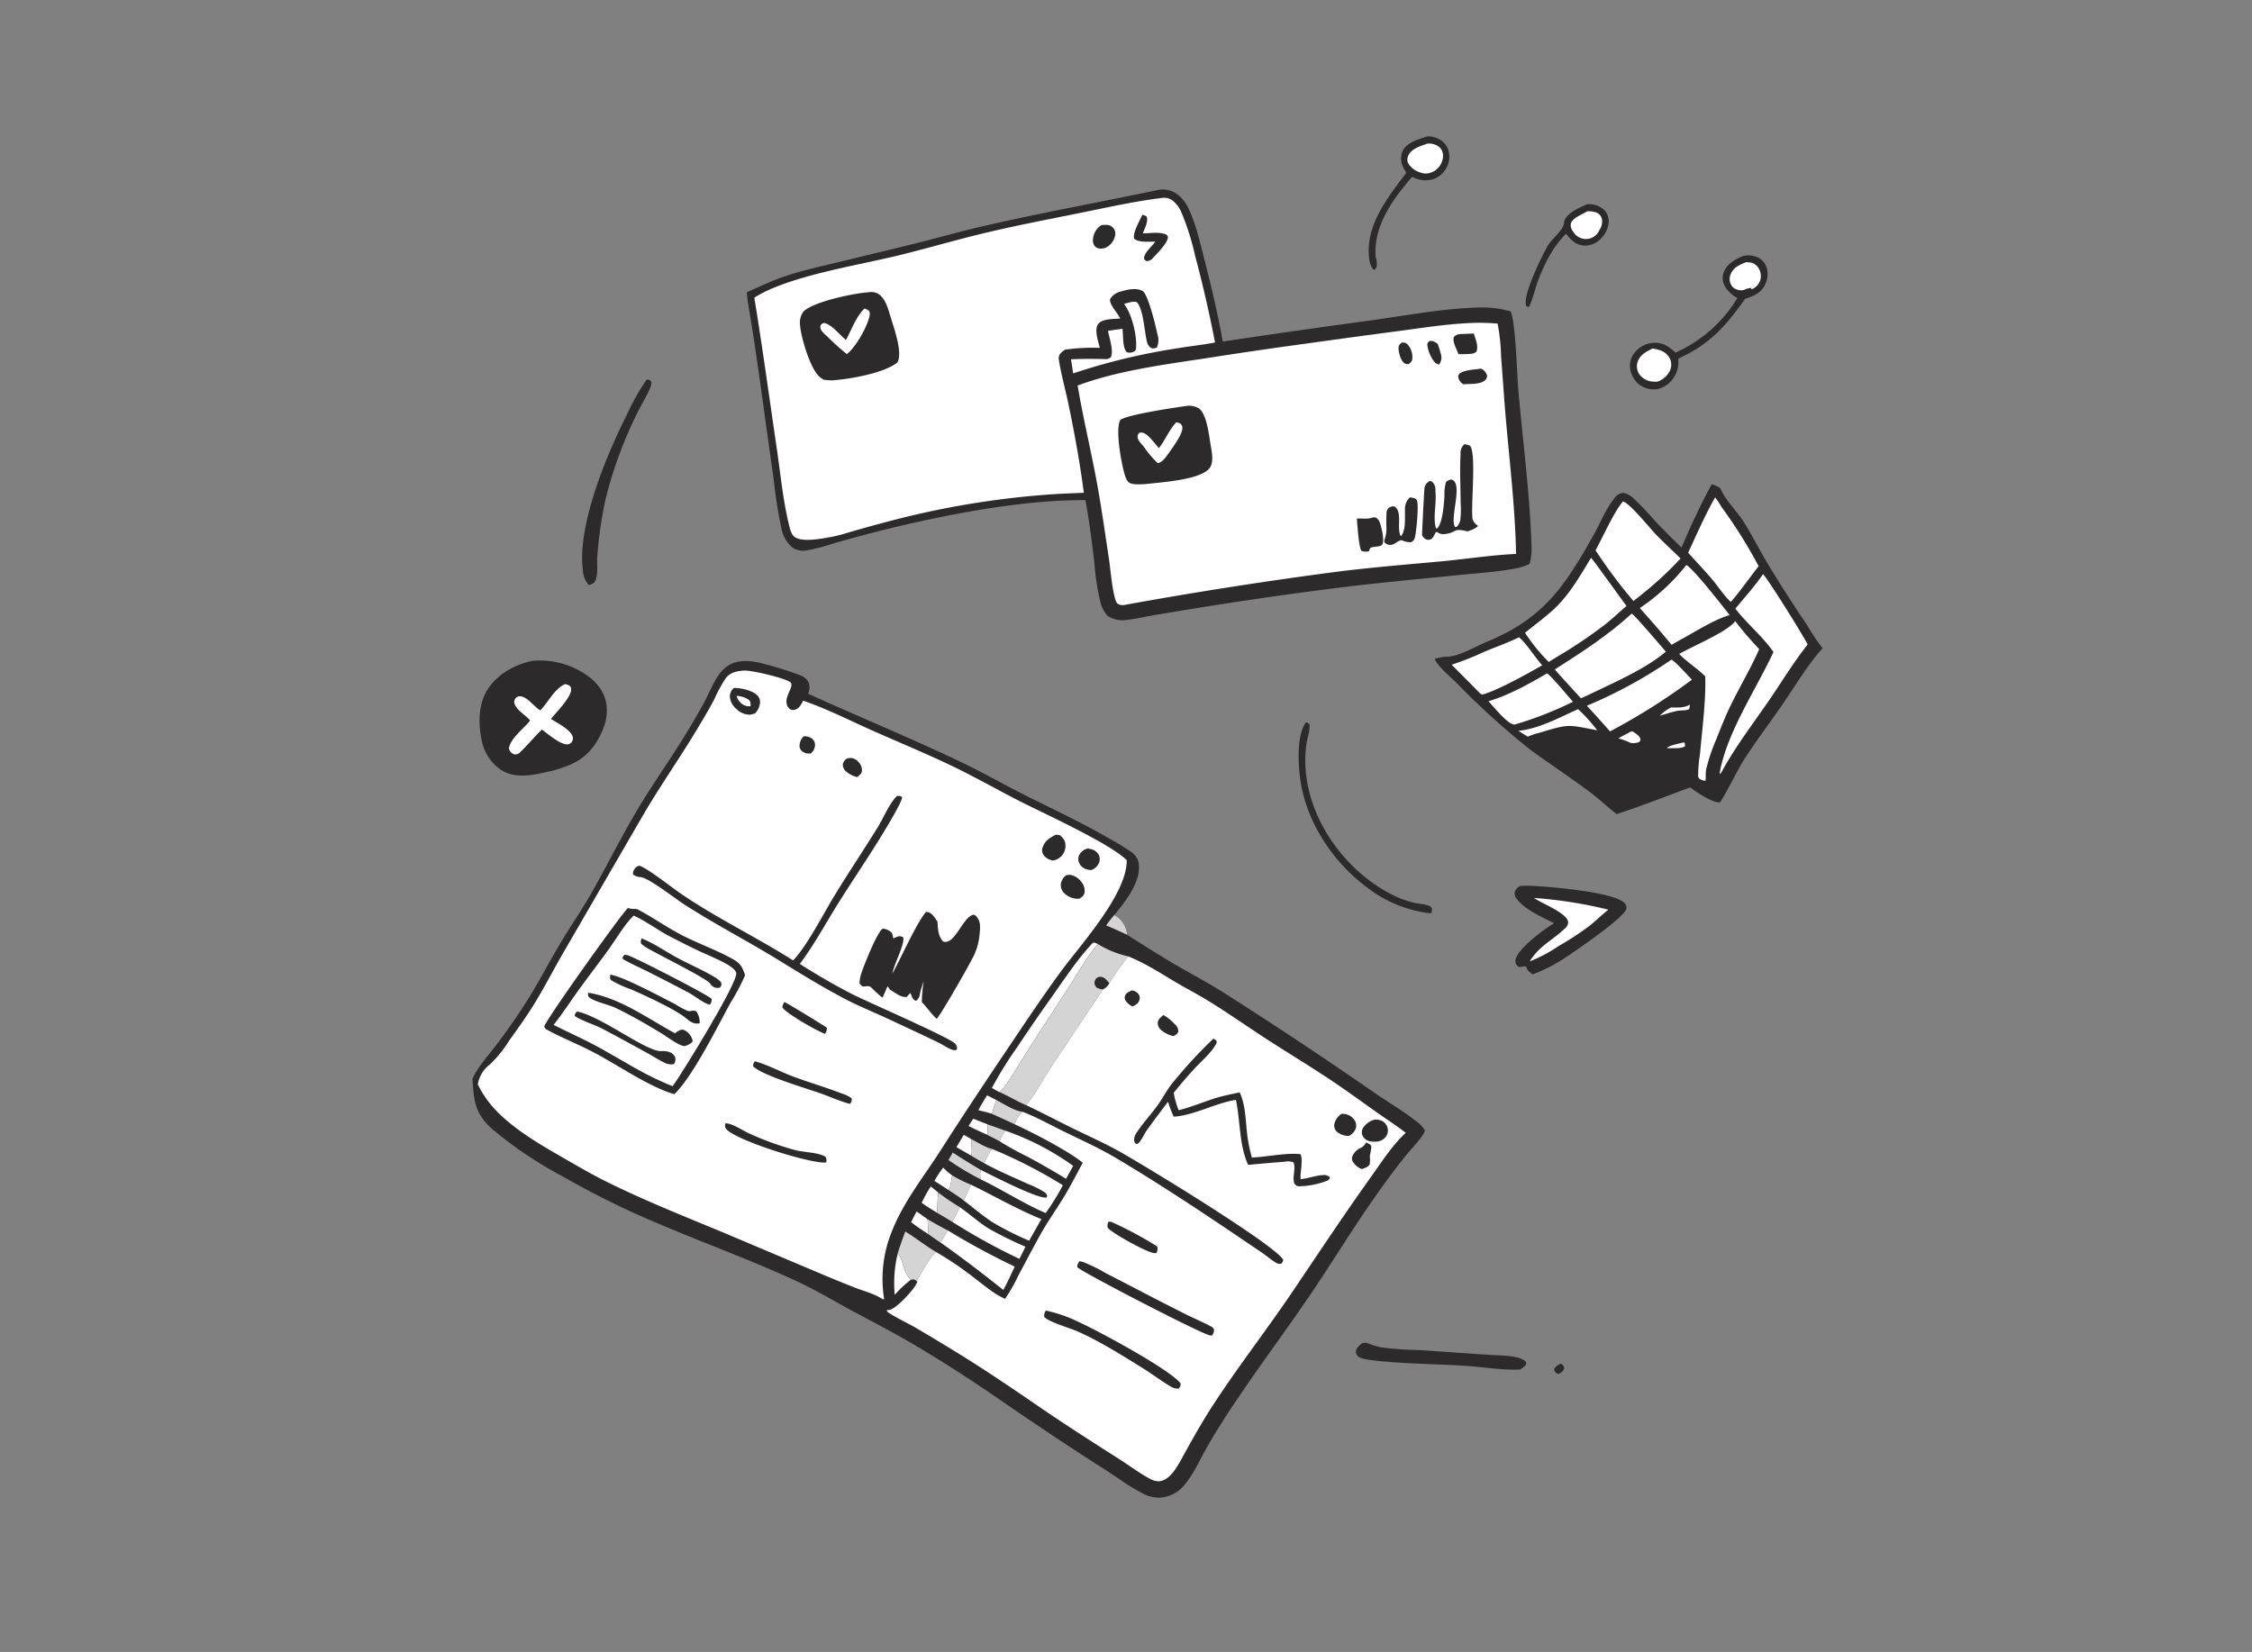 <svg xmlns="http://www.w3.org/2000/svg" xmlns:xlink="http://www.w3.org/1999/xlink" width="533" height="391" viewBox="0 0 533 391"><rect x="0" y="0" width="533" height="391" fill="#808080" stroke="none"/><defs><clipPath id="a"><rect width="533" height="391" rx="15" transform="translate(-8555 -7574)" fill="rgba(22,22,24,0.05)"/></clipPath><linearGradient id="b" x1="0.598" y1="1.149" x2="0.399" y2="-0.153" gradientUnits="objectBoundingBox"><stop offset="0" stop-color="#212524"/><stop offset="1" stop-color="#332c2e"/></linearGradient></defs><g transform="translate(8555 7574)" clip-path="url(#a)"><g transform="translate(-8484 -7574)"><path d="M298.406,322.756l.5.328c.224.419.4.606.183,1.09a2.449,2.449,0,0,1-1.323,1.066,3.771,3.771,0,0,1-.557-.389.963.963,0,0,1-.323-.944A3.719,3.719,0,0,1,298.406,322.756Z" fill="#2c2a2b"/><path d="M238.078,170.973a1.365,1.365,0,0,1,.828.445c.263,1.042-.436,3.039-.617,4.152-2.376,14.638,7.506,29.866,20.351,36.269a21.86,21.86,0,0,0,5.283,1.884c.987.2,2.049.271,3.012.556a1.6,1.6,0,0,1,.947.684,1.721,1.721,0,0,1-.209,1.217,29.981,29.981,0,0,1-14.922-5.986c-8.085-5.91-14.451-15.371-15.954-25.367C236.247,181.17,235.813,174.065,238.078,170.973Z" fill="#2c2a2b"/><path d="M304.658,48.326a5.423,5.423,0,0,1,3.917,1.271,3.791,3.791,0,0,1,1.162,2.808,6.183,6.183,0,0,1-2.1,4.324,5.077,5.077,0,0,1-3.887,1.382c-1.888-.192-3-1.391-4.1-2.787-3.2,3.19-5.253,7.374-6.795,11.562-.63,1.864-1.072,3.818-1.879,5.616-.406.186-.187.163-.659.02-1.351-2,3.948-12.669,5.181-14.63.882-1.4,3.534-3.507,3.666-5.054a2.262,2.262,0,0,1,.1-.614C299.939,50.353,302.946,49.088,304.658,48.326Z" fill="#2c2a2b"/><path d="M304.66,50.026a5.293,5.293,0,0,1,2.124.258,2.234,2.234,0,0,1,1.336,1.456,3.468,3.468,0,0,1-.556,2.665,3.471,3.471,0,0,1-6.256.362,2.183,2.183,0,0,1-.514-1.862C301.151,51.588,303.522,50.726,304.66,50.026Z" fill="#fefefe"/><path d="M251.453,317.888a2.279,2.279,0,0,1,1.346.07,16.4,16.4,0,0,0,3.337.986,84.649,84.649,0,0,0,8.864.6l16.61,1.154c2.264.159,6.066.036,8.006,1.2a1.165,1.165,0,0,1,.644.848c-.232.623-.919,1.031-1.449,1.389-.082,0-.165.011-.248.015-4.193.189-8.66-.629-12.87-.887-6.926-.426-14.272-.452-21.121-1.223-.95-.107-3.588-.345-4.225-1.087a1.5,1.5,0,0,1-.428-1.149C250.053,318.915,250.8,318.412,251.453,317.888Z" fill="#2c2a2b"/><path d="M266.851,32.277a5.729,5.729,0,0,1,2.052.347,4.7,4.7,0,0,1,2.774,2.581,5.23,5.23,0,0,1-.183,4.2,5.568,5.568,0,0,1-3.228,2.984,6.6,6.6,0,0,1-5.046-.535l-.178.205c-4.51,5.246-9,11.478-8.457,18.756a5.332,5.332,0,0,1,.285,1.881,1.382,1.382,0,0,1-.587,1.165l-.347-.191a4.531,4.531,0,0,1-.834-2.183c-1.155-7.967,4.285-14.663,8.738-20.581a11.726,11.726,0,0,1-.808-1.5,4.461,4.461,0,0,1-.079-3.62C261.982,33.626,264.768,32.981,266.851,32.277Z" fill="#2c2a2b"/><path d="M266.829,33.993a3.941,3.941,0,0,1,2.787.782,2.687,2.687,0,0,1,.919,1.982,4.275,4.275,0,0,1-1.216,3.038A4.06,4.06,0,0,1,266,41.058a9.474,9.474,0,0,1-1.192-.348,5.044,5.044,0,0,1-2.556-2.12,2.12,2.12,0,0,1,.026-1.677C263.038,35.131,265.176,34.606,266.829,33.993Z" fill="#fefefe"/><path d="M82.057,89.85a1.478,1.478,0,0,1,.652.113c.352.115.31.217.469.529a3.341,3.341,0,0,1-.287,1.281c-.862,2.109-2.162,4.065-3.139,6.128A99.045,99.045,0,0,0,72.3,118.248a99.023,99.023,0,0,0-1.935,13.436c-.142,1.691.272,4.281-.466,5.774-.343.695-.866.817-1.551,1.022a5.8,5.8,0,0,1-1.4-3.568c-1.339-10.781,5.778-27.638,10.6-37.118A51.491,51.491,0,0,1,82.057,89.85Z" fill="#2c2a2b"/><path d="M341.593,60.579a5.685,5.685,0,0,1,3.281.274,3.972,3.972,0,0,1,2.218,2.407,5.527,5.527,0,0,1-.361,4.179c-1.034,1.984-2.716,2.657-4.716,3.294-4.6,6.521-8.416,10.8-15.839,14.165a6.377,6.377,0,0,1-1.15,4.614,6.062,6.062,0,0,1-3.917,2.6,5.683,5.683,0,0,1-4.43-1.33,6.156,6.156,0,0,1-1.879-3.631,5.041,5.041,0,0,1,1.243-3.881q.2-.231.422-.441t.464-.4q.242-.187.5-.35a6.072,6.072,0,0,1,.532-.3q.273-.137.559-.246t.581-.19q.295-.081.6-.132t.606-.073c2.2-.137,3.726.9,5.263,2.315A32.693,32.693,0,0,0,340.2,70.551a7.814,7.814,0,0,1-3.038-2.939A3.909,3.909,0,0,1,337,64.374C337.781,62.416,339.746,61.335,341.593,60.579Z" fill="#2c2a2b"/><path d="M342.246,62.058a6.3,6.3,0,0,1,1.308.124,2.836,2.836,0,0,1,1.738,1.422,3.577,3.577,0,0,1,.166.327,3.51,3.51,0,0,1,.13.343,3.4,3.4,0,0,1,.093.354,3.469,3.469,0,0,1,.056.362,3.371,3.371,0,0,1,.017.366,3.517,3.517,0,0,1-.021.366,3.475,3.475,0,0,1-.06.362,3.407,3.407,0,0,1-.1.353,3.446,3.446,0,0,1-2.03,2.047l-.11-.336a4.888,4.888,0,0,0-1.646.458,2.6,2.6,0,0,1-1.716-.089,2.314,2.314,0,0,1-1.43-1.246,2.991,2.991,0,0,1,0-2.447C339.315,63.242,340.763,62.663,342.246,62.058Z" fill="#fefefe"/><path d="M320.139,82.491a9.569,9.569,0,0,1,1.7.4,3.977,3.977,0,0,1,2.421,2.047,3.434,3.434,0,0,1-.029,2.814,5.178,5.178,0,0,1-2.95,2.579,7.456,7.456,0,0,1-1.761-.1,4.347,4.347,0,0,1-2.6-1.758,3.359,3.359,0,0,1-.309-.649,3.4,3.4,0,0,1-.164-.7,3.456,3.456,0,0,1-.025-.359,3.385,3.385,0,0,1,.014-.36,3.43,3.43,0,0,1,.052-.356,3.347,3.347,0,0,1,.09-.349C317.113,83.992,318.644,83.213,320.139,82.491Z" fill="#fefefe"/><path d="M288.943,209.675c.651-.036,1.294-.032,1.946-.016,4.19.1,20.3,1.449,22.633,4.128a1.536,1.536,0,0,1,.412,1.27c-.406,2.116-12.374,10.232-14.507,11.633a37.881,37.881,0,0,1-7.689,3.934c-.5-.387-1.223-.874-1.408-1.5-.027-.094-.048-.191-.073-.286l-.444-.144a5.052,5.052,0,0,1-.848.169,1.006,1.006,0,0,1-1.024-.489,1.4,1.4,0,0,1-.236-1.263c.533-2.619,6.823-7.22,9.122-8.594-2.81-1.465-6.875-3.146-8.82-5.744a1.954,1.954,0,0,1-.482-1.687A2.223,2.223,0,0,1,288.943,209.675Z" fill="#2c2a2b"/><path d="M292.09,212.535a104.928,104.928,0,0,1,17.586,2.773c-1.6,1.241-3.036,2.7-4.636,3.947a67.04,67.04,0,0,1-7.116,4.64,34.194,34.194,0,0,1-6.882,3.65c2.3-3.692,5.356-4.954,8.284-7.741a1.949,1.949,0,0,0,.815-1.572c-.194-2.085-6.162-4.382-7.816-5.532Z" fill="#fefefe"/><path d="M55.087,156.4q.681-.059,1.365-.07t1.367.026q.683.037,1.361.122t1.349.218q.671.132,1.33.312t1.305.4q.646.225,1.274.5t1.236.584c2.938,1.5,5.612,3.738,6.579,7.014.976,3.309-.059,6.6-1.7,9.49-2.595,4.558-5.98,6.107-10.836,7.434-4.041.881-8.506,2.183-12.253-.281a10.992,10.992,0,0,1-4.488-7.1c-.828-3.888-.736-8.574,1.512-11.991C46.866,159.425,50.949,157.274,55.087,156.4Z" fill="#2c2a2b"/><path d="M62.742,161.93a2.5,2.5,0,0,1,1.036.365,1.1,1.1,0,0,1,.409.732c.169,1.869-3.567,5.616-4.8,7.128,1.341.86,4.589,2.509,5.109,4.093a1.4,1.4,0,0,1-1.194,1.931c-1.718.1-4.613-2.481-6.054-3.5-1.852,1.824-3.517,3.823-5.4,5.616-.079.038-.155.084-.237.114a1.235,1.235,0,0,1-1.181.018,2.014,2.014,0,0,1-.979-1.2c.226-2.364,3.427-4.7,4.883-6.524l.132-.168c-1-1.24-2.853-2.187-3.533-3.615a1.523,1.523,0,0,1-.121-1.305,1.394,1.394,0,0,1,.925-.793c1.79-.312,3.569,2.371,5.007,3.222.051.03.1.058.155.087C58.724,166.228,60.264,162.972,62.742,161.93Z" fill="#fefefe"/><path d="M334.12,114.642a7.228,7.228,0,0,1,1.97.832c1.437,3.216,4.044,5.478,5.85,8.431,1.842,3.01,3.453,6.17,5.255,9.208q4.577,7.592,9.565,14.921a44.436,44.436,0,0,0,3.611,5.386c-3.687,4.147-6.57,9.06-9.713,13.624-3,4.355-6.2,8.54-9.045,13-.943,1.48-5.007,9.419-5.537,9.868-1.7.206-5.64-2.472-7.055-3.55-5.789,2.172-11.5,4.375-17.369,6.327-1.973-1.472-3.752-3.2-5.7-4.713-2.97-2.3-6.142-4.4-9.194-6.6-2.169-1.457-4.329-2.98-6.39-4.587a183.316,183.316,0,0,1-16.716-15.242c-1.077-1.063-4.88-4.3-5.045-5.628a11.96,11.96,0,0,1,3.322-.5c3.033-.362,6.17-2.367,9-3.529,13.4-5.51,18.458-13.139,25.281-25.337,1.582-2.829,2.887-6.187,4.947-8.688a2.873,2.873,0,0,1,2.039-1.219,4.944,4.944,0,0,1,2.594,1.491,68.752,68.752,0,0,1,4.991,5.241q3.022,3.177,6.188,6.211C329.146,124.529,331.465,119.483,334.12,114.642Z" fill="#2c2a2b"/><path d="M327.586,175.7l.206.236-.059-.024.115.671c-.843.733-2.885.42-4.006.512l-.311-.044C324.062,176.372,326.7,175.925,327.586,175.7Z" fill="#fefefe"/><path d="M328.944,166.773a3.85,3.85,0,0,1-.159,1.051c-.522.407-2.033.274-2.777.422-1.411.28-2.783.78-4.178,1.138a12.324,12.324,0,0,1,2.635-1.936C326.056,167.442,327.53,167.613,328.944,166.773Z" fill="#fefefe"/><path d="M315.082,173.11l.309-.009c.664.457,1.684,1.012,1.859,1.85.065.308-.105.413-.267.655a3.657,3.657,0,0,1-1.994.249,17.516,17.516,0,0,0-2.97-1.091C313.027,174.19,314.061,173.657,315.082,173.11Z" fill="#fefefe"/><path d="M302.5,167.848a37.745,37.745,0,0,1,4.522,5c-7.2-1.375-6.571-1.525-13.738.608a16.024,16.024,0,0,0-2.684.9l-2.236-1.373C293.364,172.444,297.947,169.879,302.5,167.848Z" fill="#fefefe"/><path d="M295.15,159.384c1.079.641,4.96,5.431,6.151,6.716a86.094,86.094,0,0,1-13.736,5.375,1.449,1.449,0,0,1-.181.016c-1.575-.066-4.908-4.252-6.1-5.516C286.17,164.511,290.76,161.945,295.15,159.384Z" fill="#fefefe"/><path d="M288.508,150.839c1.683,1.318,3.823,4.8,5.513,6.623-3.328,1.921-10.843,6.1-14.267,6.961l-.5-.358q-3.324-3.386-6.686-6.733a68.723,68.723,0,0,0,7.7-3.055C283.023,153.131,285.829,152.148,288.508,150.839Z" fill="#fefefe"/><path d="M324.575,156.138c.721.176,4.1,3.967,4.875,4.732a149.988,149.988,0,0,1-19.39,12.242q-2.715-3.059-5.479-6.073,2.632-1.1,5.2-2.335t5.075-2.6q2.5-1.365,4.935-2.858T324.575,156.138Z" fill="#fefefe"/><path d="M328.118,133.732c1.745.931,8.707,9.882,10.261,11.849-3.558.971-8.541,4.184-11.97,6.019l-1.784,1.013q-3.672-4.422-7.517-8.693A48.2,48.2,0,0,0,328.118,133.732Z" fill="#fefefe"/><path d="M334.935,117.72a16.219,16.219,0,0,1,1.457,2.2,115.046,115.046,0,0,1,8.841,14.09c-2.207,2.816-4.219,5.726-6.562,8.443-1.277-.968-3.29-3.984-4.481-5.38-1.819-2.131-3.77-4.167-5.642-6.253C330.6,126.412,332.531,121.953,334.935,117.72Z" fill="#fefefe"/><path d="M315.193,145.229c.858.477,6.928,7.71,8.084,9.008-4.947,4.226-12.884,7.592-18.707,10.407l-1.391.644c-2.064-2.282-4.189-4.509-6.2-6.836C303.41,154.351,309.545,150.4,315.193,145.229Z" fill="#fefefe"/><path d="M313.157,118.668c1.711.57,6.373,6.423,7.911,7.993,1.848,1.888,3.81,3.667,5.687,5.527a82.924,82.924,0,0,1-8.749,8.155l-2.4,1.917a121.208,121.208,0,0,1-8.975-12C308.215,127.4,311.182,120.774,313.157,118.668Z" fill="#fefefe"/><path d="M305.56,132.015c.388.3,7.428,10.126,8.4,11.413-1.682,1.432-3.276,2.957-5.008,4.332a111.24,111.24,0,0,1-11.528,7.757l-1.863,1.162a41.551,41.551,0,0,1-5.613-6.907c2.362-1.955,4.951-3.784,7.157-5.906C300.549,140.55,303.112,136.087,305.56,132.015Z" fill="#fefefe"/><path d="M339.671,147a81.875,81.875,0,0,0,5.7,6.643c-1.942,4.4-4.384,8.532-6.524,12.834-1.381,2.775-2.526,5.7-3.671,8.581a41.908,41.908,0,0,0-2.362,7.066c-.185.926-.034,1.781-.155,2.671a2.7,2.7,0,0,1-1.531-.555,1.33,1.33,0,0,1-.217-.574,35.724,35.724,0,0,1,.458-5.324c.5-5.8,1.408-12.466,1.223-18.256-1.882-1.877-4.2-3.285-6.177-5.3C329.353,153.059,338.21,149.364,339.671,147Z" fill="#fefefe"/><path d="M346.28,135.885c1.168,1.179,9.379,14.315,10.562,16.666-3.345,4.164-6.138,8.848-9.163,13.246-3.716,5.4-7.671,10.559-10.879,16.3a4.292,4.292,0,0,1-.68,1.1l-.113-.246c1.721-9.659,8.634-19.771,12.731-28.633-2.41-3.531-6.283-6.7-9.023-10.266C341.939,141.393,344.311,138.743,346.28,135.885Z" fill="#fefefe"/><path d="M203.415,44.9a5.865,5.865,0,0,1,4.132,1.019,8.552,8.552,0,0,1,2.6,3.129c1.847,3.681,2.838,8.22,3.861,12.2,1.672,6.5,3.221,12.992,4.387,19.6q17.839-2.683,35.715-5.106c7.967-1.124,16.076-2.65,24.127-2.922a24.507,24.507,0,0,1,8.34.886c1.194,3.343,1.425,14.58,1.8,18.847,1.06,12.158,2.717,24.384,3.092,36.587a14.018,14.018,0,0,1-.442,4.314,13.2,13.2,0,0,1-3.271,1.081c-4.49.869-9.232,1.129-13.784,1.6-9.572.984-19.137,1.824-28.687,3.036q-16.562,2.093-33.041,4.766-5.274.842-10.539,1.741c-1.884.332-3.792.784-5.692,1a6.657,6.657,0,0,1-4.849-.884,7.529,7.529,0,0,1-1.676-3.08,58,58,0,0,1-1.469-9.49c-.6-4.954-1.2-9.941-2.128-14.846-15.219-.138-34.258,3.666-49.042,7.361q-5.248,1.359-10.462,2.847a44.176,44.176,0,0,1-6.277,1.642,4.545,4.545,0,0,1-3.647-.7,8.135,8.135,0,0,1-2.4-3.92,108.915,108.915,0,0,1-1.882-11.59l-3.109-22.363q-1-7.211-2.119-14.4c-.412-2.672-.981-5.372-1.2-8.066,2.957-1.336,5.9-2.726,8.975-3.773,3.846-1.308,7.856-2.2,11.8-3.16l16.828-4.066c6.45-1.549,12.835-3.429,19.3-4.889C176.192,50.235,189.84,47.731,203.415,44.9Z" fill="#2c2a2b"/><path d="M276.453,76.48a47.024,47.024,0,0,1,7,.116,46.713,46.713,0,0,1,.814,7.6l.871,11.826c.945,11.7,2.45,23.335,2.684,35.087-5.9.271-11.831,1.212-17.716,1.756-8.06.745-16.151,1.4-24.185,2.394q-25.581,3.34-50.963,7.955a2.136,2.136,0,0,1-1.479-.354c-1.065-.92-1.72-8.631-1.981-10.355-.988-6.515-1.894-13.066-3.125-19.54-1.377-7.245-3.1-14.449-4.324-21.718,9.232-3.433,19.943-4.885,29.681-6.345q12.475-1.963,24.989-3.655,10.732-1.511,21.479-2.913C265.593,77.605,271.013,76.756,276.453,76.48Z" fill="#fefefe"/><path d="M267.342,80.695a2.593,2.593,0,0,1,1.928.716,22.4,22.4,0,0,1,.821,2.655,2.676,2.676,0,0,1-.516,2.228,3.688,3.688,0,0,1-.9-.43,8.116,8.116,0,0,1-1.861-4.248C266.81,81.127,267.021,81.03,267.342,80.695Z" fill="#2c2a2b"/><path d="M260.771,81.076c.09,0,.18,0,.27.006a1.419,1.419,0,0,1,1.254.617,4.474,4.474,0,0,1,.949,3.354c-.106.59-.422.79-.866,1.133a2.11,2.11,0,0,1-.974-.2c-.889-.621-1.438-2.65-1.4-3.7C260.029,81.642,260.349,81.481,260.771,81.076Z" fill="#2c2a2b"/><path d="M279.05,87.306a1.056,1.056,0,0,1,.632.01,2.618,2.618,0,0,1,1.276,1.532,1.375,1.375,0,0,1-.454,1.123c-.989,1-3.39.882-4.727.953-.263.036-.267.077-.5-.024a2.4,2.4,0,0,1-1.129-1.586.943.943,0,0,1,.186-.755C275.119,87.6,277.879,87.5,279.05,87.306Z" fill="#2c2a2b"/><path d="M274.354,79.093c1.153-.073,2.313-.1,3.468-.149.39,1.318,1.173,2.99.6,4.307a2.248,2.248,0,0,1-1.424.5,23.209,23.209,0,0,1-2.828.057c-.394-1.23-1.428-2.747-1.081-4.043A2.263,2.263,0,0,1,274.354,79.093Z" fill="#2c2a2b"/><path d="M253.866,122.485a1.563,1.563,0,0,1,.821.057,2.019,2.019,0,0,1,.791.929c.472,1.065,1.219,4.3.718,5.325-.344.7-2.018.507-2.7.814-.3.136-.375.58-.492.877a3.22,3.22,0,0,1-1.779-.107c-.649-.857-.948-6.258-1.1-7.631C251.368,122.645,252.7,122.955,253.866,122.485Z" fill="#2c2a2b"/><path d="M262.67,117.734c.5.05,1.339.118,1.632.605.6.993-.116,7.529-.4,8.751a1.655,1.655,0,0,1-.909,1.239,4.806,4.806,0,0,1-2.307-.5,4.081,4.081,0,0,0-.98.425,4.35,4.35,0,0,1-1.378.707,1.982,1.982,0,0,1-1.658-.586,1.04,1.04,0,0,1,.005-.584,8.027,8.027,0,0,0,.465-3.091c-.008-.088-.019-.176-.028-.264.008-1.026-.022-2.084.057-3.107a1.575,1.575,0,0,1,.6-1.176,1.7,1.7,0,0,1,1.289-.26c2,1.278.374,5.263,1.515,7.045,1.233-1.468.884-4.256.965-6.1A3.738,3.738,0,0,1,262.67,117.734Z" fill="#2c2a2b"/><path d="M275.6,105.141a6.091,6.091,0,0,1,1.287.339c1.624,1.517.169,14.489.636,17.33a2.492,2.492,0,0,0,1.075,1.478l.15.12-.036.233a7.269,7.269,0,0,1-2.406,1.123c-3.537-.846-2.294.188-5.129.616-.08.012-.16.019-.24.031a2.257,2.257,0,0,1-1.653-.394c-.069-.037-.136-.076-.2-.113l-.311.11a5.074,5.074,0,0,1-.862,1.448,1.24,1.24,0,0,1-.922.3c-.7-.016-.99-.514-1.4-1-.068-.382.519-11.176.56-11.319a2.333,2.333,0,0,1,1.193-1.573c.281.021.372-.017.609.173a2.431,2.431,0,0,1,.773,2.058c.006.089.01.178.015.267.307,2.745-.645,6.047.118,8.672l.315.007c1.262-1.275,1.58-5.79,1.706-7.621a10.161,10.161,0,0,1,.368-3.351,2.442,2.442,0,0,1,1.227-.59c3.029.683-.5,9.329.931,11.276l.349-.054a2.92,2.92,0,0,0,.872-1.7,21.584,21.584,0,0,0,.073-4.114c-.015-3.795-.227-7.7-.009-11.483A2.628,2.628,0,0,1,275.6,105.141Z" fill="#2c2a2b"/><path d="M209.662,96.1a4.675,4.675,0,0,1,3.047.526c1.955,1.364,2.458,6.593,2.83,8.767.27,1.576.8,4.046-.265,5.415-2.149,2.76-11.343,3.327-14.764,3.724-1.038.087-3.429.3-4.3-.325-.674-.486-1.019-1.871-1.227-2.647-.663-2.475-2.044-10.066-.818-12.18C196.072,98.074,206.783,96.535,209.662,96.1Z" fill="#2c2a2b"/><path d="M207.4,99.952a3.353,3.353,0,0,1,.777.21,1.14,1.14,0,0,1,.659.957c.21,1.538-2.533,5.143-3.4,6.379-.569.806-1.4,1.951-2.419,2.123a23.136,23.136,0,0,1-3.315-3.92c-.481-.544-1.394-1.45-1.441-2.2a1.144,1.144,0,0,1,.415-1.069,1.574,1.574,0,0,1,.575-.05c1.375.107,3.1,2.693,4.033,3.68C204.842,104.121,205.657,101.774,207.4,99.952Z" fill="#fefefe"/><path d="M203.955,46.854a3.488,3.488,0,0,1,2.492.537,7.147,7.147,0,0,1,2.162,2.868,60.025,60.025,0,0,1,3.256,10.3q2.715,10.169,4.706,20.505c-2.874.556-5.828.857-8.72,1.346a148.147,148.147,0,0,0-24.867,5.974c-.134-1.12-.331-2.233-.512-3.347,2.724-.119,5.355-.113,8.076-.047a1.679,1.679,0,0,0,1.4-.5c.643-1.5-.4-4.543-.714-6.17,1.136-.2,2.287-.339,3.428-.5.216,1.51,0,3.88.758,5.194.192.333.34.378.723.45a2.268,2.268,0,0,0,1.484-.4,1.071,1.071,0,0,0,.245-.6c.267-3.067-.967-8.086-2.834-10.541.817-.2,2.221-.724,3.021-.405,1.576,1.623,1.788,6.978,2.387,9.281a2.279,2.279,0,0,0,1.119,1.633,1.826,1.826,0,0,0,1.259-.216,4.465,4.465,0,0,0,.1-3.157c-.368-1.772-2.177-9.386-3.486-10.168-1.375-.821-3.56-.388-5.022.07a4.092,4.092,0,0,0-2.693,1.84c-.176,1.259,1.682,3.165,2.283,4.346l.117.236c-1.515.17-4.3-.009-5.248,1.363-.923,1.337.077,4.1.423,5.585a48.242,48.242,0,0,0-8.192.425,4.414,4.414,0,0,0-1.249,1.059,1.915,1.915,0,0,0-.234,1.425c.555,3.5,1.545,6.988,2.27,10.469,1.448,6.954,2.707,13.877,3.63,20.921l-5.7.247q-4.761.284-9.5.79t-9.456,1.229q-4.714.724-9.389,1.666t-9.3,2.1q-5.29,1.344-10.539,2.84c-1.923.541-3.9,1.219-5.867,1.573-2.174.393-6.931,1.359-8.715,0-.828-.632-1.1-1.948-1.339-2.924-1.411-5.8-1.986-11.959-2.853-17.862-1.756-11.946-3.38-23.916-5.334-35.831,7.913-5.115,24.693-7.682,34.313-10.052,6.727-1.658,13.381-3.62,20.116-5.232,7.824-1.873,15.755-3.375,23.64-4.971C191.7,48.961,197.768,47.619,203.955,46.854Z" fill="#fefefe"/><path d="M189.667,53.291a7.1,7.1,0,0,1,1.582-.039,2.094,2.094,0,0,1,1.625,2.708,4.069,4.069,0,0,1-2.194,2.678,4.565,4.565,0,0,1-1.082.21,1.929,1.929,0,0,1-1.426-.506,2.263,2.263,0,0,1-.464-1.908A4.285,4.285,0,0,1,189.667,53.291Z" fill="#2c2a2b"/><path d="M199.359,50.836a3.684,3.684,0,0,1,.987.379c.534,1.151-.452,2.863-.858,4.018,1.833-.019,3.751-.4,5.507.256.215.223.41.307.417.638.028,1.412-2.834,4.132-3.788,5.216a1.958,1.958,0,0,1-1.281.45c-.446-.283-.456-.249-.587-.755.271-1.476,1.821-2.645,2.683-3.847-1.45-.034-3.892.274-5.014-.7C197.019,55.135,198.756,52.238,199.359,50.836Z" fill="#2c2a2b"/><path d="M134.451,69.194a3.46,3.46,0,0,1,2.285.28c1.722.993,2.394,3.346,2.92,5.13.764,2.6,3.087,8.727,1.749,11.181-3.185,2.564-11.479,3.993-15.541,4.241-.623,0-1.278-.1-1.9-.146a8.711,8.711,0,0,1-.953-.66c-2.188-1.795-4.411-9.287-4.636-12.1a4.5,4.5,0,0,1,.762-3.343C121.346,71.422,131.185,69.387,134.451,69.194Z" fill="#2c2a2b"/><path d="M133.59,73.041a2.625,2.625,0,0,1,1.107.559,1.591,1.591,0,0,1,.139,1.006c-.438,2.569-3.371,7.731-5.415,9.2a57.906,57.906,0,0,1-4.7-4.243,6.813,6.813,0,0,1-1.394-1.485,1.291,1.291,0,0,1-.081-1.131,1.073,1.073,0,0,1,.95-.494c1.884.565,3.48,2.785,5.038,4.008C130.527,78.07,131.625,74.935,133.59,73.041Z" fill="#fefefe"/><path d="M40.824,255.315c1.6-3.3,3.642-5.319,5.8-8.194q4.159-5.481,7.786-11.329c2.576-4.219,4.856-8.608,7.4-12.848,2.338-3.905,4.938-7.634,7.184-11.6,3.526-6.227,6.737-12.628,10.344-18.813,2.558-4.385,5.395-8.574,8.173-12.817s5.522-8.663,7.965-13.12c1.193-2.178,2.126-4.608,3.508-6.665a8.12,8.12,0,0,1,2.426-2.435c2.361-1.461,5.381-1.125,7.953-.486a86.246,86.246,0,0,1,9.319,2.93,3.691,3.691,0,0,1,1.633,1.445,3.28,3.28,0,0,1-.071,2.81c11.955,5.422,24.1,10.428,35.963,16.058,5.652,2.682,11.044,5.827,16.649,8.593,6.3,3.109,12.544,6.062,18.625,9.6a48.939,48.939,0,0,1,5.239,3.2,3.952,3.952,0,0,1,1.822,3.1c.393,4.2-3.323,8.791-5.814,11.836a5.835,5.835,0,0,1,2.9,3.75,5.415,5.415,0,0,1,.162.951c3.815,2.39,7.6,4.827,11.487,7.1,3.556,2.082,7.221,4,10.72,6.178q18.214,11.548,35.941,23.83c3.384,2.372,7.08,4.488,10.317,7.042a6.912,6.912,0,0,1,2,2.141,4.81,4.81,0,0,1-.892,1.608c-1.232,1.656-2.7,3.158-3.992,4.771-2.389,2.98-4.671,6.118-6.873,9.24-5.4,7.649-10.23,15.674-15.491,23.415-5.626,8.279-11.635,16.294-17.216,24.613q-3.713,5.425-7.01,11.112c-1.72,2.978-3.1,6.292-5.3,8.95a8.067,8.067,0,0,1-6.139,3.2,8.284,8.284,0,0,1-4.149-1.152c-3.072-1.551-5.946-3.779-8.856-5.623-8.438-5.348-16.676-10.882-24.9-16.55-7.208-4.967-14.7-9.788-22.285-14.154-4-2.3-8.114-4.393-12.172-6.59-4.473-2.422-8.871-5.061-13.489-7.2-10.58-4.9-21.588-8.875-32.31-13.445q-5.987-2.488-11.8-5.355t-11.435-6.1a94.519,94.519,0,0,1-16.317-10.972C41.371,263.6,41.156,260.627,40.824,255.315Z" fill="#2c2a2b"/><path d="M159.342,264.789l3.448,1.355a18.771,18.771,0,0,0-.043,1.894c.005.31.007.2-.107.541q-2.233-.982-4.416-2.068Z" fill="#fefefe"/><path d="M162.79,266.145l4.183,1.478a14.277,14.277,0,0,0-1.448,2.475c-.937-.543-1.936-.989-2.884-1.517.114-.342.112-.232.107-.541A18.771,18.771,0,0,1,162.79,266.145Z" fill="#d5d4d4"/><path d="M162.608,259.257c.761.342,1.5.75,2.243,1.131a22.439,22.439,0,0,0-1,3.044l-.181.157c-1.033-.313-2.047-.588-3.106-.8C161.166,261.57,161.9,260.418,162.608,259.257Z" fill="#fefefe"/><path d="M157.1,268.606c.595.29,1.157.643,1.726.981a21.288,21.288,0,0,1,.133,3.991l-3.595-2.058C155.96,270.559,156.525,269.578,157.1,268.606Z" fill="#fefefe"/><path d="M192.724,216.576a5.835,5.835,0,0,1,2.9,3.75,5.415,5.415,0,0,1,.162.951c-1.626-.819-3.321-1.516-4.988-2.247A29.619,29.619,0,0,1,192.724,216.576Z" fill="#d5d4d4"/><path d="M145.95,286.736l2.571,1.836a26.272,26.272,0,0,1,.13,3.493c-1.361-.892-2.72-1.771-4-2.784C145.035,288.412,145.512,287.576,145.95,286.736Z" fill="#fefefe"/><path d="M152.233,276.354a13.775,13.775,0,0,0,2.131,1.853c-.234,1.071-.217,2.558-.929,3.414l-3.283-2.115A26.578,26.578,0,0,1,152.233,276.354Z" fill="#fefefe"/><path d="M148.521,288.571c1.587.9,3.163,1.836,4.8,2.645-.562.962-1.1,1.947-1.729,2.868-1-.63-1.968-1.343-2.942-2.02A26.272,26.272,0,0,0,148.521,288.571Z" fill="#d5d4d4"/><path d="M149.293,280.806c.585.489,1.182.965,1.773,1.446a37.873,37.873,0,0,0-.208,4.843c-1.269-.768-2.517-1.536-3.717-2.41A34.633,34.633,0,0,1,149.293,280.806Z" fill="#fefefe"/><path d="M158.827,269.587c1.477.752,3.329,1.983,4.934,2.337a20.953,20.953,0,0,0-1.831,3.376q-1.516-.808-2.97-1.722A21.288,21.288,0,0,0,158.827,269.587Z" fill="#d5d4d4"/><path d="M154.364,278.207a34.139,34.139,0,0,0,4.449,2.2l-1.711,3.734c-1.144-.914-2.452-1.7-3.667-2.517C154.147,280.766,154.13,279.279,154.364,278.207Z" fill="#d5d4d4"/><path d="M154.5,272.8q3.253,2.123,6.606,4.084a4.985,4.985,0,0,0,.027,2.266,66.519,66.519,0,0,1-7.657-4.584Z" fill="#d5d4d4"/><path d="M141.441,296.789c1.512,1.361.948,3.725,3.138,6.111a26.559,26.559,0,0,0-3.813,3.581A29.906,29.906,0,0,1,141.441,296.789Z" fill="#fefefe"/><path d="M164.851,260.388c1.639.84,4.295,2.589,6.1,2.729a7.194,7.194,0,0,0-1.786,2.992q-2.733-1.29-5.494-2.52l.181-.157A22.439,22.439,0,0,1,164.851,260.388Z" fill="#d5d4d4"/><path d="M151.066,282.252a50.614,50.614,0,0,0,5.1,3.459c-.535,1.191-1.18,2.329-1.8,3.476q-1.739-1.069-3.506-2.092A37.873,37.873,0,0,1,151.066,282.252Z" fill="#d5d4d4"/><path d="M143.257,291.475c2.477,1.524,4.751,3.345,7.253,4.834-1.624,1.632-3.26,4.643-4.426,6.694a1.189,1.189,0,0,0,.027.4,4.014,4.014,0,0,0-.444-.406c-.4-.267-.644-.17-1.088-.1-2.191-2.385-1.626-4.75-3.138-6.111C141.964,294.988,142.615,293.235,143.257,291.475Z" fill="#d5d4d4"/><path d="M156.165,285.711c2.339,1.646,4.514,3.623,6.936,5.13a91.246,91.246,0,0,0,8.609,4.241c-.476.96-.938,1.931-1.438,2.877a146.534,146.534,0,0,1-15.907-8.772C154.985,288.039,155.63,286.9,156.165,285.711Z" fill="#fefefe"/><path d="M166.973,267.623A62.871,62.871,0,0,1,183,275.947l-1.693,3.061q-4.479-2.738-9.1-5.225a76.187,76.187,0,0,1-6.674-3.685A14.277,14.277,0,0,1,166.973,267.623Z" fill="#fefefe"/><path d="M153.321,291.216a174.435,174.435,0,0,0,15.842,8.573c-.857,1.864-1.721,3.721-2.693,5.529-4.9-3.883-9.76-7.631-14.877-11.234C152.22,293.163,152.759,292.178,153.321,291.216Z" fill="#fefefe"/><path d="M163.76,257.506a89.936,89.936,0,0,1,6.056-9.753q3.693-5.571,7.57-11.016c3.235-4.554,6.422-9.5,10.254-13.569.467-.164.78.1,1.223.291-2.645,3.008-4.521,6.531-6.686,9.879q-5.59,8.521-11.069,17.116c-1.287,2.014-3.857,6.6-5.554,8.03C164.941,258.194,164.352,257.839,163.76,257.506Z" fill="#fefefe"/><path d="M158.813,280.4c5.563,2.718,10.922,5.823,16.668,8.153q-1.464,2.547-2.9,5.109a70.119,70.119,0,0,1-8.431-4.226c-2.488-1.578-4.709-3.519-7.047-5.3Z" fill="#fefefe"/><path d="M163.761,271.924a116.046,116.046,0,0,1,16.793,8.6,53.87,53.87,0,0,1-4.067,6.594c-5.273-2.261-10.161-5.485-15.351-7.962a4.985,4.985,0,0,1-.027-2.266c2.54,1.255,13.424,6.873,15.532,6.553l.218-.317a1.584,1.584,0,0,0-.636-.948,23.958,23.958,0,0,0-4.113-2.03c-3.4-1.572-6.91-3.017-10.179-4.842A20.953,20.953,0,0,1,163.761,271.924Z" fill="#fefefe"/><path d="M188.863,223.459a23.752,23.752,0,0,0,7.146,2.9,54.892,54.892,0,0,0-4.43,6.356,3.079,3.079,0,0,1-1.535,1.472l-12.406,18.592c-1.873,2.856-3.568,6.211-5.772,8.8-2.164-.9-4.157-2.17-6.31-3.093,1.7-1.43,4.267-6.016,5.554-8.03q5.478-8.594,11.069-17.116C184.342,229.99,186.219,226.467,188.863,223.459Z" fill="#d5d4d4"/><path d="M190.044,234.187a3.63,3.63,0,0,1-1.409-.4,1.445,1.445,0,0,1-.586-1.185,1.459,1.459,0,0,1,.589-1.159,1.391,1.391,0,0,1,1-.227c.855.112,1.407.9,1.944,1.5A3.079,3.079,0,0,1,190.044,234.187Z" fill="#2c2a2b"/><path d="M196.009,226.36c4.043,1.6,7.593,3.949,11.317,6.149,2.563,1.514,5.212,2.869,7.745,4.435,4.615,2.855,9.064,5.979,13.614,8.935,4.82,3.132,9.745,6.1,14.543,9.269,3.915,2.582,7.707,5.353,11.531,8.066,2.315,1.643,4.713,3.163,6.953,4.91l-.21.2c-3.183,3-5.845,7.209-8.4,10.779-6.339,8.864-12.352,18-18.464,27.019-5.985,8.835-12.551,17.264-18.387,26.211-2.555,3.916-4.836,7.936-7.085,12.031C207.99,346.5,206,350.6,203.135,350.6a4.385,4.385,0,0,1-2.012-.609c-2.579-1.386-5.011-3.247-7.493-4.816-6.463-4.085-12.864-8.217-19.171-12.543-6.531-4.479-13.07-8.892-19.831-13.021q-4.588-2.818-9.235-5.537c-1.219-.7-5.561-2.844-6.334-3.6a2.421,2.421,0,0,1-.222-.3c.611-.212.066-.055.645-.141,1.587-.236,5.16-4.191,6.067-5.584a8.023,8.023,0,0,0,.563-1.045,1.189,1.189,0,0,1-.027-.4c1.166-2.051,2.8-5.062,4.426-6.694a79.733,79.733,0,0,1,9.446,6.444c2.207,1.664,4.384,3.549,6.925,4.672a41.614,41.614,0,0,0,3.1-5.444c1.725-3.232,3.426-6.486,5.207-9.687,1.656-2.978,3.653-5.785,5.432-8.692,1.667-2.723,3.128-5.578,4.641-8.389-3.415-2.829-11.977-7.218-16.1-9.1a7.194,7.194,0,0,1,1.786-2.992c3.375,1.271,6.57,3.083,9.805,4.669,4.113,2.018,8.351,3.91,12.294,6.246,9.283,5.5,18.385,11.5,27.342,17.521l7.286,4.93c1.08.746,2.118,1.634,3.228,2.325a1.714,1.714,0,0,0,1.324.3,1.53,1.53,0,0,0,.49-.9c-1.534-3.315-33.621-22.858-39.218-25.917-3.467-1.9-7.054-3.5-10.6-5.235-3.69-1.811-7.318-3.736-11.041-5.483,2.2-2.586,3.9-5.941,5.772-8.8l12.406-18.592a3.079,3.079,0,0,0,1.535-1.472A54.892,54.892,0,0,1,196.009,226.36Z" fill="#fefefe"/><path d="M196.893,234.419a2.314,2.314,0,0,1,1.614.93,1.551,1.551,0,0,1,.149,1.381c-.236.832-.91,1.15-1.628,1.485a3.976,3.976,0,0,1-1.649-1.423,1.278,1.278,0,0,1-.125-1.052C195.529,234.976,196.207,234.726,196.893,234.419Z" fill="#2c2a2b"/><path d="M204.369,240.24a11.673,11.673,0,0,1,2.621,2.116,2.305,2.305,0,0,1,.884,1.889,2.177,2.177,0,0,1-1.186.989,6.875,6.875,0,0,1-2.961-1.523,2.112,2.112,0,0,1-.708-1.618C203.089,241.224,203.75,240.746,204.369,240.24Z" fill="#2c2a2b"/><path d="M252.331,270.4a7.73,7.73,0,0,1,1.05.571,1.516,1.516,0,0,1,.189.431,14.377,14.377,0,0,1-.37,2.186,7.808,7.808,0,0,1-.02,1.968c-.226.638-1.3.942-1.858,1.151a4.166,4.166,0,0,1-2.2-1.855,1.534,1.534,0,0,1-.019-1.228,3.788,3.788,0,0,1,1.85-1.891A2.407,2.407,0,0,0,252.2,270.6C252.245,270.538,252.288,270.47,252.331,270.4Z" fill="#2c2a2b"/><path d="M246.513,263.633a4.665,4.665,0,0,1,.727.028,3.4,3.4,0,0,1,2.354,1.467,2.352,2.352,0,0,1,.313,1.872,3.039,3.039,0,0,1-1.7,1.858,4.447,4.447,0,0,1-2.837-1.02,2.093,2.093,0,0,1-.587-1.651A3.848,3.848,0,0,1,246.513,263.633Z" fill="#2c2a2b"/><path d="M254.321,265.006a3.363,3.363,0,0,1,1.992.432,2.615,2.615,0,0,1,.43.353,2.612,2.612,0,0,1,.184.209,2.678,2.678,0,0,1,.161.228,2.607,2.607,0,0,1,.135.243,2.54,2.54,0,0,1,.108.256,2.559,2.559,0,0,1,.132.54q.015.12.019.241t-.005.242q-.008.121-.029.24t-.052.236q-.032.117-.075.23t-.1.221q-.054.108-.118.211t-.138.2a2.992,2.992,0,0,1-2.217,1.129l-.178,0c-.1,0-.2-.01-.3-.013a4.337,4.337,0,0,1-1.361-.158,2.52,2.52,0,0,1-1.5-1.451,2.053,2.053,0,0,1,.176-1.6A4.721,4.721,0,0,1,254.321,265.006Z" fill="#2c2a2b"/><path d="M191.34,289.171a5.137,5.137,0,0,1,.707.036,92.5,92.5,0,0,1,10.863,5.826,2.183,2.183,0,0,1-.212,1.559,3.865,3.865,0,0,1-.6-.013c-1.718-.174-9.8-4.657-10.918-5.972A2.113,2.113,0,0,1,191.34,289.171Z" fill="#2c2a2b"/><path d="M184.442,298.522a4.537,4.537,0,0,1,.889.187,36.424,36.424,0,0,1,5.222,2.542l9.13,4.734q5.118,2.666,10.278,5.251c1.865.918,3.824,1.734,5.652,2.716a1.387,1.387,0,0,1,.7.685,2.086,2.086,0,0,1-.458,1.47c-.16-.013-.319-.023-.478-.041-1.823-.21-30.547-15.092-31.376-16.113C183.93,299.291,184.13,299.1,184.442,298.522Z" fill="#2c2a2b"/><path d="M176.535,310.2a33.972,33.972,0,0,1,8.07,2.843c4.533,2.083,21.162,11.026,23.8,14.375.087.623-.092.727-.42,1.246a3.711,3.711,0,0,1-1.085-.109c-1.051-.294-5.589-3.588-6.9-4.4-5.151-3.194-10.549-6.639-16.093-9.089-1.519-.671-7.155-2.331-7.781-3.448A2.247,2.247,0,0,1,176.535,310.2Z" fill="#2c2a2b"/><path d="M216.191,245.823c.243.142.474.309.708.465l.077.448c-.956,2.214-3.565,4.319-5.184,6.1q-2.6,2.828-5,5.82a21.449,21.449,0,0,0,1.16,4.114c2.857-.683,5.59-1.847,8.384-2.747,1.975-.637,4.038-1.034,6.064-1.47,1.474,3.067,1.4,7.181,1.858,10.54a37.045,37.045,0,0,0,1.033,4.892c3.6-.177,7.992-1.149,11.47-.819.709,1.034-.013,4.259.044,5.643l.013.291c1.759-.181,3.747-.908,5.266-.969a2.056,2.056,0,0,1,1.607.442v.416a2.156,2.156,0,0,1-.47.425,19.236,19.236,0,0,1-6.924,1.363c-2.273-.46-.245-4.2-1.216-5.687a3.659,3.659,0,0,0-2.012-.125q-4.334.333-8.662.745c-2.157-4.745-1.817-10.344-2.892-15.384-5.041.809-9.68,3.611-14.726,3.976a29.607,29.607,0,0,1-1.344-3.54c-1.7,2.286-3.451,4.555-5.1,6.881-.59.834-1.233,2.424-2.007,3.015-.2.154-.326.067-.557.03a1.537,1.537,0,0,1-.367-1.058,3.644,3.644,0,0,1,.763-1.771c1.437-2.181,3.3-4.155,4.834-6.286,1.247-1.735,2.157-3.626,3.531-5.283A114.81,114.81,0,0,1,216.191,245.823Z" fill="#2c2a2b"/><path d="M104.891,158.728c1.71-.208,9.815,1.737,11.142,2.726,1.055.787-1.118,3-.881,4.875a2.07,2.07,0,0,0,.879,1.546,1.392,1.392,0,0,0,1.2.071c.986-.3,1.4-1.275,1.868-2.1,5.346,1.83,10.625,4.485,15.789,6.8,6.652,2.982,13.415,5.731,19.977,8.914,5.542,2.688,10.877,5.757,16.38,8.519,5.54,2.782,20.611,9.683,24.433,13.525.1,7.888-10.746,19.811-15.224,25.853-4.283,5.779-8.271,11.783-12.29,17.747-5.6,8.307-11.124,16.614-16.524,25.053-4.067,6.355-8.861,12.246-11.616,19.36a29.6,29.6,0,0,0-1.758,15.865l-.311.066c-1.87-1.292-4.374-1.911-6.483-2.727q-4.073-1.6-8.1-3.3l-23.117-9.768c-9.5-3.943-19.085-7.736-28.292-12.352-3.5-1.757-6.909-3.776-10.309-5.726-5.18-2.971-10.772-6.317-15-10.568a24.759,24.759,0,0,1-4.566-6.439,7.417,7.417,0,0,1,2.889-4.757,28.45,28.45,0,0,0,4.512-5.579c2.1-2.947,4.245-5.892,6.126-8.989,2.365-3.9,4.457-7.964,6.744-11.908l18.883-32.565c4-6.841,8.563-13.338,12.656-20.122,1.42-2.353,2.829-4.732,4.12-7.158a34.394,34.394,0,0,1,2.744-5.053C101.864,159.138,103.22,158.885,104.891,158.728Z" fill="#fefefe"/><path d="M119.193,174.278a3.1,3.1,0,0,1,1.945.507,1.926,1.926,0,0,1,.764,1.5,2.748,2.748,0,0,1-.973,2.038,2.918,2.918,0,0,1-1.927-.386,1.685,1.685,0,0,1-.769-1.245A3.3,3.3,0,0,1,119.193,174.278Z" fill="#2c2a2b"/><path d="M129.52,179.507a7.27,7.27,0,0,1,.982-.1,2.747,2.747,0,0,1,1.835,1.127,2.708,2.708,0,0,1,.649,2.055c-.085.585-.661.976-1.082,1.342a6.288,6.288,0,0,1-2.429-1.152,2.286,2.286,0,0,1-1.01-1.734A1.989,1.989,0,0,1,129.52,179.507Z" fill="#2c2a2b"/><path d="M186.366,200.843a3.883,3.883,0,0,1,.772.122,2.77,2.77,0,0,1,1.927,1.409,2.311,2.311,0,0,1,.066,1.812,3.128,3.128,0,0,1-1.874,1.752,5,5,0,0,1-1.155-.2,2.806,2.806,0,0,1-1.675-1.461,2.172,2.172,0,0,1-.051-1.8A3.065,3.065,0,0,1,186.366,200.843Z" fill="#2c2a2b"/><path d="M114.667,237.177c.51.152,9.248,5.5,10.045,6.085a2.486,2.486,0,0,1-.435,1.443c-2.053-.751-8.889-4.661-10.087-6.214A2.167,2.167,0,0,1,114.667,237.177Z" fill="#2c2a2b"/><path d="M181.383,207.134a5.728,5.728,0,0,1,1.041-.052,4.374,4.374,0,0,1,2.588,1.755,3.173,3.173,0,0,1,.67,2.429c-.137.763-.632,1.06-1.229,1.451h-.2a4.481,4.481,0,0,1-3.412-1.366,2.7,2.7,0,0,1-.776-2.026A3.217,3.217,0,0,1,181.383,207.134Z" fill="#2c2a2b"/><path d="M178.828,197.592a3.068,3.068,0,0,1,.981.084,3.4,3.4,0,0,1,1.225,1.514,3.528,3.528,0,0,1-2.778,4.483,3.4,3.4,0,0,1-2.324-1.372,2.02,2.02,0,0,1-.152-1.73C176.3,198.971,177.443,198.332,178.828,197.592Z" fill="#2c2a2b"/><path d="M102.677,162.837c1.569-.054,4.27.554,5.418,1.618a2.329,2.329,0,0,1,.8,1.671,4.087,4.087,0,0,1-1.223,2.744,7.974,7.974,0,0,1-1.149.286,4.443,4.443,0,0,1-3.146-1.275,4.383,4.383,0,0,1-1.643-3A2.768,2.768,0,0,1,102.677,162.837Z" fill="#2c2a2b"/><path d="M103.323,164.708a5.324,5.324,0,0,1,2.965.978c.433.451.335.89.353,1.467a2.961,2.961,0,0,1-1.475-.215A3.5,3.5,0,0,1,103.323,164.708Z" fill="#fefefe"/><path d="M107.6,251.216c1.909.3,6.591,2.633,8.752,3.449,3.91,1.476,7.931,2.631,11.829,4.142A6.962,6.962,0,0,1,130.593,260a1.8,1.8,0,0,1-.409,1.277c-2.261-.56-4.515-1.608-6.718-2.4-3.532-1.262-14.011-4.311-16.185-6.47C107.2,251.875,107.367,251.693,107.6,251.216Z" fill="#2c2a2b"/><path d="M100.671,265.87l.1,0c1.565.035,3.925,1.645,5.4,2.338A70.281,70.281,0,0,0,117.15,272.2c1.955.539,5.721.557,7.255,1.621a1.8,1.8,0,0,1,.124,1.31c-.067.008-.133.02-.2.024-3.78.23-21.283-5.29-23.45-7.946C100.484,266.725,100.616,266.443,100.671,265.87Z" fill="#2c2a2b"/><path d="M141.3,188.389c.026,0,.052,0,.079,0,.527.019.751-.071,1.133.325-.018.992-2.952,5.888-3.627,7.023-3.621,6.088-7.684,12-11.456,18-3.036,4.834-5.692,9.832-9.13,14.406q6.03,3.879,12.4,7.162c3.785,1.917,22.873,10.185,24.352,11.7a1.671,1.671,0,0,1,.451,1.291l-.285.29a3.066,3.066,0,0,1-1.39-.343c-.931-.422-1.782-1.019-2.7-1.467-3.789-1.848-7.653-3.62-11.47-5.413-3.613-1.7-7.337-3.168-10.869-5.034-4.668-2.466-9.273-5.244-13.772-8.011-7.816-4.92-16.05-9.115-23.834-14.093-2.222-1.421-8.424-6.281-10.468-6.626a3.248,3.248,0,0,1-1.846-.589,1.265,1.265,0,0,1,.1-.933,2.113,2.113,0,0,1,1.246-1.172c1.415.122,7.969,5.269,9.586,6.382,8.6,5.92,18.105,10.45,26.923,16.034,3.476-3.721,7.056-10.875,9.856-15.463,3.3-5.414,6.842-10.678,10.173-16.074C138.188,193.459,139.39,190.307,141.3,188.389Z" fill="#2c2a2b"/><path d="M148.189,215.824c.129.019.259.031.386.056,1.061.2,1.749,1.45,2.307,2.277.1,1.651.127,3.411,1.334,4.681,2.822,1.008,4.639-5.966,7.257-6.345a1.441,1.441,0,0,1,.829.7c.045.069.089.139.135.207.732,1.084.52,2.542.407,3.792a14.952,14.952,0,0,1-1.17,4.59c-.764,1.785-8.123,14.641-8.982,15.352-1.273-1.13-2.28-2.691-3.5-3.926a29.934,29.934,0,0,1,.426-4.926,21.25,21.25,0,0,0-.908,3.037,2.253,2.253,0,0,1-.892,1.567c-.516-.155-.639-.389-.942-.806a2.717,2.717,0,0,0-.462-1.05l-.776.911c-1.366.286-2.838-1.093-4.054-1.714a2.538,2.538,0,0,0-.488-.747,1.22,1.22,0,0,0-.272.462c-.294.752-.613,1.47-.959,2.2-.018-.013-.036-.026-.055-.037a29.441,29.441,0,0,1-2.63-2.411c-.593-.472-1.233-.212-1.952-.2a1.7,1.7,0,0,1-.806-.822,8.718,8.718,0,0,1,.515-2.519c.56-1.676,3.721-9.715,5-10.354a3.35,3.35,0,0,1,1.636.57c.613.383.674.824.8,1.489.017.09.032.181.049.271a8.234,8.234,0,0,1,1.153-.487,1.4,1.4,0,0,1,1.217.254c.3,1.758-2.121,6.138-2.526,8.285-.014.076-.026.152-.039.228C142.189,226.889,146.019,218.246,148.189,215.824Z" fill="#2c2a2b"/><path d="M77.617,214.911a4.413,4.413,0,0,0,1.711.22l.171-.014.039.157.181-.132c3.563,1.831,6.85,4.2,10.409,6.061,3.639,1.907,7.526,3.291,11.164,5.185,2.487,1.3,3.193,1.732,4.052,4.438a51.132,51.132,0,0,1-3.524,6.655c-3.111,5.714-8.9,17.371-13.223,21.5L86.82,258.4c-5.891-2.319-11.2-6.028-16.756-9.025-3.773-2.035-7.82-3.589-11.555-5.634a1.1,1.1,0,0,1-.689-.836C58.72,240.642,75.726,216.772,77.617,214.911Z" fill="#2c2a2b"/><path d="M78.967,216.7c3.015,1.358,5.731,3.482,8.683,5.006,2.42,1.249,4.829,2.48,7.3,3.622,2.024.934,4.2,1.788,6.129,2.9.658.38,1.95,1.224,2.167,2.021.58,2.133-13.091,24.213-15.039,26.844-.867-.3-1.7-.7-2.54-1.072-5.063-2.221-9.872-5.335-14.722-8.007-3.576-1.97-7.272-3.6-10.916-5.425,2.124-2.7,4.018-5.638,6.031-8.425,2.348-3.25,4.819-6.41,7.149-9.673C75.051,221.918,76.722,218.94,78.967,216.7Z" fill="#fefefe"/><path d="M80.835,222.093c2.9,1.147,5.761,3.159,8.526,4.645,3.009,1.617,6.3,3,9.193,4.789a5,5,0,0,1,1.139,1.027c.128.631.053.631-.277,1.2a3.449,3.449,0,0,1-1.092.035,2.333,2.333,0,0,1-1.266-1.015c-1-1.285-11.677-6.539-13.96-7.888a10.423,10.423,0,0,1-2.265-1.451C80.494,223.044,80.744,222.551,80.835,222.093Z" fill="#2c2a2b"/><path d="M76.791,225.985a3.8,3.8,0,0,1,.714.1c1.42.314,19.466,9.6,19.917,10.344a1.875,1.875,0,0,1-.392,1.354c-1.1-.062-3.851-2.2-4.99-2.811q-4.832-2.539-9.7-5c-1.974-.979-4.014-1.868-5.92-2.972l-.1-.376Z" fill="#2c2a2b"/><path d="M73.423,230.691c2.881.337,12.316,5.422,15.36,6.974a19.319,19.319,0,0,0,3.017,1.613,2.1,2.1,0,0,0,.854-.008,1.574,1.574,0,0,1,1.174.141,4.7,4.7,0,0,1,.772,2.773c-.082.015-.165.033-.247.046-1.4.218-2.259-.681-3.3-1.476-2.734-2.1-9.4-5.132-12.718-6.6a25.346,25.346,0,0,1-4.618-2.106C73.267,231.7,73.417,231.2,73.423,230.691Z" fill="url(#b)"/><path d="M65.533,239.407c5.706,1.077,16.207,9.4,19.938,9.39a4.675,4.675,0,0,1,2.076.253A2.281,2.281,0,0,1,88.81,250.3a2.077,2.077,0,0,1-.293,1.549,3.444,3.444,0,0,1-1.9-.149c-1.544-.713-3.03-1.7-4.528-2.518-3.445-1.891-6.9-3.784-10.373-5.618-2.139-1.129-4.634-1.781-6.656-3.063C65.01,239.958,65.232,239.835,65.533,239.407Z" fill="#2c2a2b"/><path d="M68.179,234.965c7.422,1.15,14.112,6.085,20.59,9.61a4.2,4.2,0,0,1,1.407-.841,1.484,1.484,0,0,1,1.245.372,3.465,3.465,0,0,1,1.53,2.393,3.733,3.733,0,0,1-1.868,1.081c-1.153.126-4.274-2.239-5.4-2.923-3.585-2.174-7.281-4.327-11.066-6.139-1.567-.75-5.149-1.467-6.252-2.554C68.12,235.723,68.194,235.291,68.179,234.965Z" fill="#2c2a2b"/></g></g></svg>